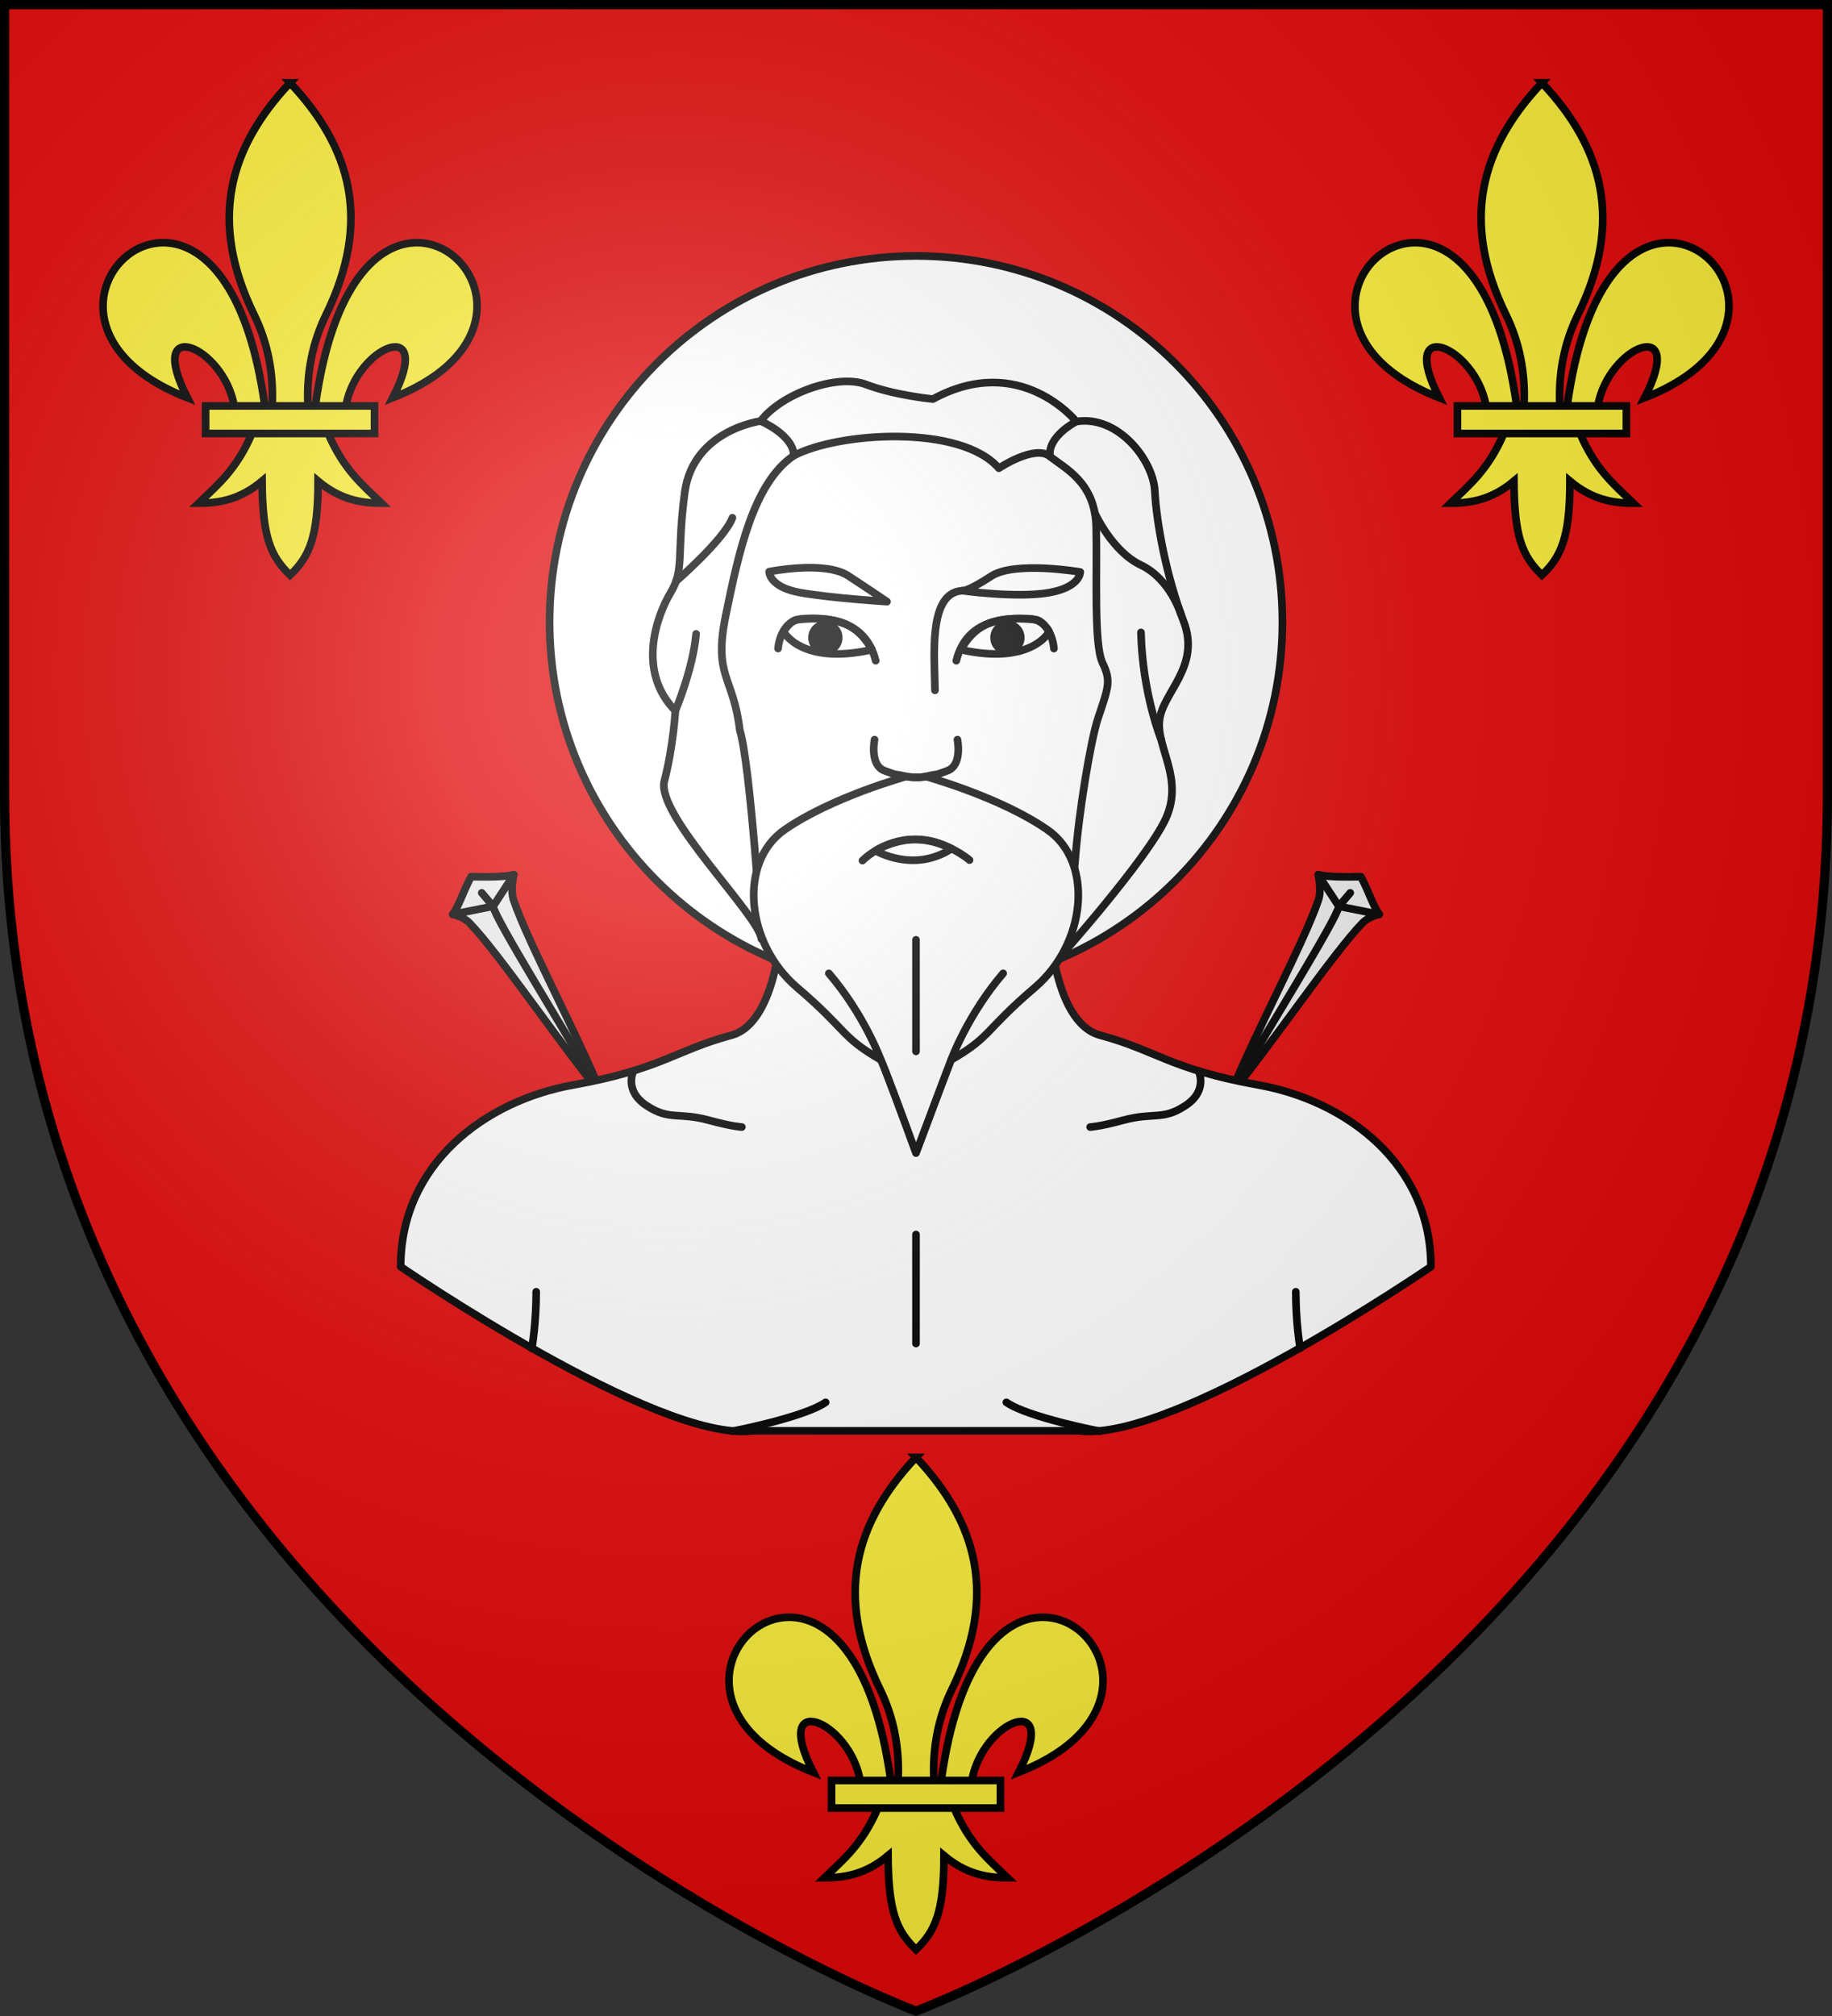 <?xml version="1.0" encoding="UTF-8" standalone="no"?><svg height="660" viewBox="-300 -300 600 660" width="600" xmlns="http://www.w3.org/2000/svg" xmlns:xlink="http://www.w3.org/1999/xlink"><rect x="-300" y="-300" width="600" height="660" fill="#333333" stroke="none"/><radialGradient id="a" cx="-80" cy="-80" gradientUnits="userSpaceOnUse" r="405"><stop offset="0" stop-color="#fff" stop-opacity=".31"/><stop offset=".19" stop-color="#fff" stop-opacity=".25"/><stop offset=".6" stop-color="#6b6b6b" stop-opacity=".125"/><stop offset="1" stop-opacity=".125"/></radialGradient><path d="m-298.5-298.5h597v258.543c0 286.248-298.5 398.457-298.5 398.457s-298.5-112.209-298.5-398.457z" fill="#e20909"/><g stroke="#000" stroke-linecap="round" stroke-linejoin="round" stroke-width="2.948" transform="matrix(.848 0 0 .848 -8.093 1.997)"><path d="m151.058-115.976c0 78.058-63.358 141.337-141.514 141.337s-141.514-63.279-141.514-141.337c0-78.058 63.358-141.337 141.514-141.337s141.514 63.279 141.514 141.337z" fill="#fff" stroke="#000" stroke-linecap="round" stroke-linejoin="round"/><use height="100%" stroke="#000" stroke-linecap="round" stroke-linejoin="round" stroke-width="2.948" transform="matrix(-1 0 0 1 19.087 0)" width="100%" xlink:href="#b"/><g id="b" stroke="#000" stroke-linecap="round" stroke-linejoin="round" stroke-width="2.944" transform="matrix(1.001 0 0 1.001 -.469 2.625)"><path d="m-168.732-5.746c2.552-3.582 3.507-7.672 7.073-14.54 6.014.117 12.219.203 16.484-.749 0 0-1.44 5.794-.081 9.777 5.785 16.945 24.844 52.114 33.998 74.992-15.758-19.05-39.652-54.443-51.006-66.151-2.45-2.526-6.468-3.329-6.468-3.329z" style="fill:#ececec;fill-rule:evenodd;stroke:#000;stroke-width:2.944;stroke-linecap:round;stroke-linejoin:round"/><path d="m-157.539-14.042 4.387 5.188c.674 4.785 28.171 48.813 41.893 72.588m-57.474-69.48 15.581-3.108 7.975-12.181" fill="none" stroke="#000" stroke-linecap="round" stroke-linejoin="round" stroke-width="2.944"/></g><g stroke="#000" stroke-linecap="round" stroke-linejoin="round"><path d="m264.668 103.799-39.977 34.281-11.307 45.168 8.48 59.688 8.48 33.877 18.785 13.77c-.213 11.911-2.292 50.563-20.348 55.395-21.371 5.719-27.056 13.107-60.975 19.156s-66.559 30.445-66.559 70.084c0 0 99.078 67.871 135.625 63.309h126.25c36.547 4.563 135.625-63.309 135.625-63.309 0-39.639-32.64-64.035-66.559-70.084s-39.604-13.437-60.975-19.156c-18.997-5.084-20.312-46.248-20.371-55.377l18.809-13.787 8.48-33.877 8.48-59.688-11.307-45.168-39.977-34.281z" fill="#fff" stroke-width="2.944" transform="matrix(1.001 0 0 1.001 -290.834 -302.76)"/><path d="m9.544 120.475v42.079m109.11-105.183s3.841 7.479-5.054 13.335-12.129 2.423-24.056 5.653c-9.296 2.518-12.736 2.625-12.736 2.625m3.696 117.431s-27.625-5.305-36.059-11.158m113.462-20.837s-1.68-9.571-1.68-21.849m-217.643 53.845s27.625-5.305 36.059-11.158m-113.462-20.837s1.68-9.571 1.68-21.849m37.573-85.199s-3.841 7.479 5.054 13.335 12.129 2.423 24.056 5.653c9.296 2.518 12.736 2.625 12.736 2.625" fill="none" stroke-width="2.948"/><path d="m-63.934-118.547c4.878-23.7 10.559-51.108 26.283-61.673 17.206-9.105 64.459-12.179 79.191 4.854 0 0 13.866-9.28 19.726-4.569 5.861 4.711 17.439 9.993 17.868 27.125s-1.001 45.399 2.43 52.537c3.431 7.138 2.287 9.422-1.715 21.415-2.79 8.359-7.439 36.043-8.835 54.921-.607 8.205-6.272 37.711-6.272 37.711s34.206-38.365 41.282-53.911-3.841-27.458-2.426-38.159c1.415-10.701 15.97-20.594 9.299-37.957-6.671-17.363-10.512-38.159-11.118-50.273s-14.353-29.477-30.323-26.853c0 0-21.63-27.055-55.39-8.682 0 0-14.757-1.413-25.875-5.653s-32.749 3.634-40.633 14.133c0 0-26.078 3.432-29.312 27.458s0 29.679-5.458 38.765-13.14 30.487 1.819 45.629c0 0-.809 13.931-4.245 27.055-3.437 13.123 36.595 51.919 37.502 61.09 0 0-4.278-67.663-8.383-80.705-2.463-20.814-10.292-20.558-5.414-44.258z" fill="#fff"/><path d="m-50.443-193.58s12.751 5.448 12.793 13.36m109.105-13.158s-11.089 5.549-10.189 13.444m17.346 21.899s6.63 14.776 17.818 20.074c11.187 5.298 15.373 18.766 15.373 18.766m-7.573 48.598s-7.228-17.682-7.8-41.381m-179.824 30.251s6.863-16.26 8.006-29.68m-7.752-20.303s18.546-16.038 21.781-24.518" fill="none"/><path d="m-4.032 53.057c-15.747-9.137-12.648-11.136-32.374-27.982-19.726-16.846-22.871-48.254-4.86-60.818 18.011-12.563 46.885-20.568 46.885-20.568 2.639.249 5.281.517 7.849 0 0 0 28.875 8.005 46.885 20.568 18.011 12.563 14.866 43.971-4.86 60.818-19.726 16.846-16.628 18.845-32.374 27.982-.992 2.432-9.568 25.298-13.576 35.977-3.817-10.545-12.692-34.532-13.576-35.977z" fill="#fff"/><g fill="none"><path d="m9.544 6.704v43.069m13.576 3.284s6.359-17.417 20.081-33.407m-47.233 33.407s-6.359-17.417-20.081-33.407"/><path d="m25.548-70.577s2.001 9.851-3.859 11.992c-5.861 2.142-2.716.999-6.718 1.856s-3.602.714-5.427.714-1.424.143-5.427-.714-.858.285-6.718-1.856c-5.861-2.142-3.859-11.992-3.859-11.992"/><path d="m16.874-89.614c-.113-12.924-2.771-37.863 10.607-38.456"/><path d="m38.57-133.672c9.148-5.996 34.417-1.624 34.417-1.624s.143 5.85-12.15 7.991c-12.293 2.142-33.357-.765-33.357-.765s1.941.394 11.089-5.602zm-55.145-.132c-9.148-5.996-30.59-1.624-30.59-1.624s-.143 5.982 12.15 8.123c12.293 2.142 33.357 3.447 33.357 3.447s-5.769-3.95-14.917-9.946z"/><path d="m9.544-32.061c5.661 0 9.992 1.72 13.739 3.573-14.704 9.582-29.375.769-29.375.769 3.494-2.078 9.469-4.342 15.637-4.342z"/><path d="m-11.126-23.884s7.884-8.177 20.013-8.177c12.129 0 21.327 7.975 21.327 7.975"/><path d="m-499.097-99.92s2.232 4.277 11.146 2.268c-1.611-2.756-3.686-4.379-9.43-3.793-.745.076-1.48 1.117-1.716 1.525zm33.492 0s-2.232 4.277-11.146 2.268c1.611-2.756 3.686-4.379 9.43-3.793.745.076 1.48 1.117 1.716 1.525z" stroke-width=".963" transform="matrix(3.063 0 0 3.059 1487.138 193.407)"/></g><path d="m-492.146-99.168c0 .929-.753 1.683-1.683 1.683s-1.683-.753-1.683-1.683.753-1.683 1.683-1.683 1.683.753 1.683 1.683zm19.59 0c0 .929.753 1.683 1.683 1.683s1.683-.753 1.683-1.683-.753-1.683-1.683-1.683-1.683.753-1.683 1.683z" stroke-width=".963" transform="matrix(3.063 0 0 3.059 1487.138 193.407)"/><path d="m-43.726-105.754s.631-10.975 9.602-11.508c8.833-.525 24.075.024 28.103 16.205m68.834-4.697s-.623-11.136-9.602-11.508c-8.721-.361-24.069-.083-28.103 16.205" fill="none" stroke-width="2.948"/></g></g><path id="c" d="m-27.662 282.897h55.323v9.024h-55.323zm27.662-105.791c-19.921 21.137-26.854 45.117-11.758 75.983 4.351 8.896 6.444 18.92 5.885 29.809h11.746c-.559-10.889 1.534-20.913 5.885-29.809 15.096-30.866 8.163-54.846-11.758-75.983zm-41.948 52.348c-20.148.483-33.975 34.271 8.309 50.764-13.942-27.297 11.83-17.11 15.348 2.68h10.024c-5.551-40.275-20.788-53.753-33.68-53.444zm83.895 0c-12.892-.309-28.129 13.169-33.68 53.444h10.024c3.518-19.79 29.289-29.977 15.348-2.68 42.284-16.493 28.457-50.281 8.309-50.764zm-54.436 62.467c-5.091 11.934-11.363 16.917-17.461 22.809 6.862.031 13.695-1.287 20.783-7.231.121 18.34 2.792 24.608 9.166 30.77 6.302-5.969 9.188-12.41 9.166-30.77 7.089 5.944 13.921 7.262 20.783 7.231-6.097-5.891-12.371-10.877-17.461-22.809z" fill="#fcef3c" stroke="#000" stroke-width="2.5"/><use height="100%" transform="translate(-205 -450)" width="100%" xlink:href="#c"/><use height="100%" transform="translate(205 -450)" width="100%" xlink:href="#c"/><path d="m-298.5-298.5h597v258.543c0 286.248-298.5 398.457-298.5 398.457s-298.5-112.209-298.5-398.457z" fill="url(#a)"/><path d="m-298.5-298.5h597v258.503c0 286.203-298.5 398.395-298.5 398.395s-298.5-112.191-298.5-398.395z" fill="none" stroke="#000" stroke-width="3"/></svg>